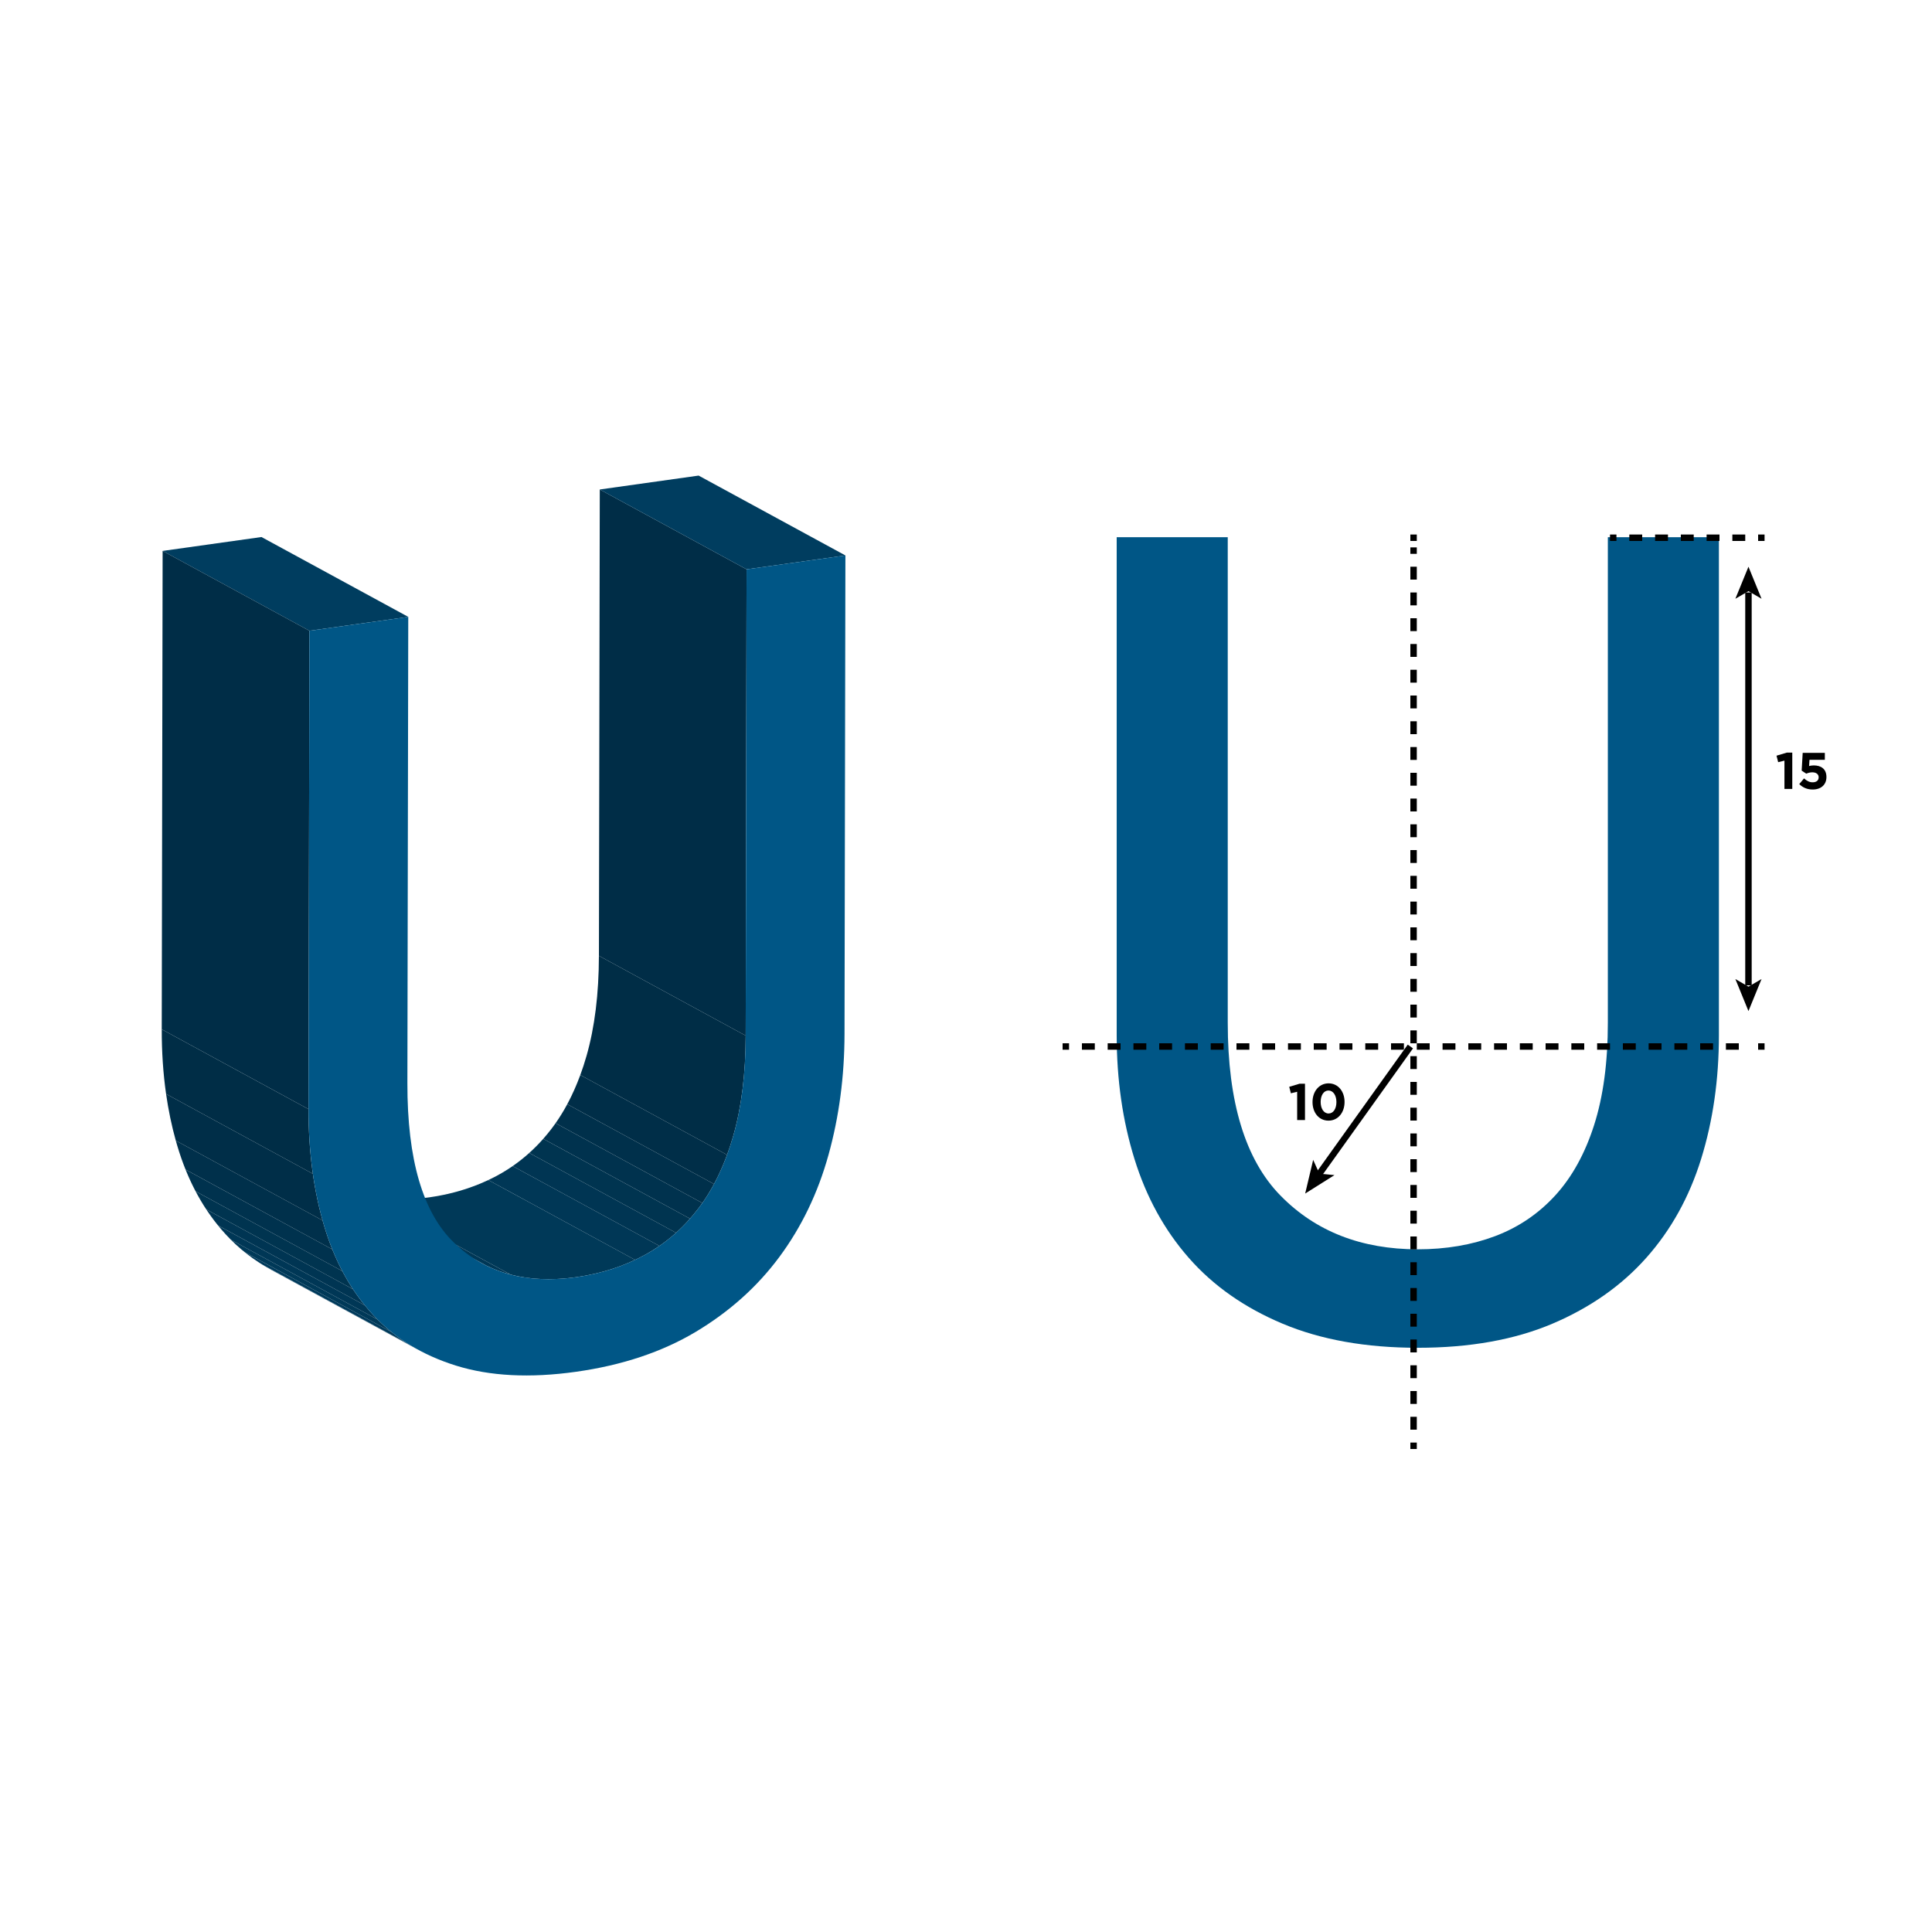 <?xml version="1.0" encoding="iso-8859-1"?>
<!-- Generator: Adobe Illustrator 15.0.0, SVG Export Plug-In . SVG Version: 6.00 Build 0)  -->
<!DOCTYPE svg PUBLIC "-//W3C//DTD SVG 1.1//EN" "http://www.w3.org/Graphics/SVG/1.1/DTD/svg11.dtd">
<svg version="1.1" id="Layer_1" xmlns="http://www.w3.org/2000/svg" xmlns:xlink="http://www.w3.org/1999/xlink" x="0px" y="0px"
	 width="300px" height="300px" viewBox="0 0 300 300" style="enable-background:new 0 0 300 300;" xml:space="preserve">
<path style="fill:#005686;" d="M220.155,209.282c-8.062,0-15.053-1.245-20.978-3.733c-5.928-2.489-10.786-5.895-14.578-10.223
	c-3.794-4.324-6.608-9.449-8.444-15.377c-1.839-5.926-2.756-12.325-2.756-19.2V83.417h17.245v75.377
	c0,12.327,2.725,21.274,8.178,26.844c5.449,5.572,12.561,8.355,21.333,8.355c4.383,0,8.383-0.681,11.999-2.045
	c3.614-1.36,6.726-3.466,9.334-6.311c2.605-2.845,4.622-6.489,6.044-10.934s2.134-9.747,2.134-15.91V83.417h17.244v77.333
	c0,6.875-0.92,13.274-2.756,19.2c-1.839,5.928-4.684,11.053-8.533,15.377c-3.853,4.328-8.711,7.733-14.577,10.223
	C235.177,208.037,228.213,209.282,220.155,209.282z"/>
<g>
	<g>
		<g style="enable-background:new    ;">
			<g style="enable-background:new    ;">
				<defs>
					<path id="SVGID_1_" style="enable-background:new    ;" d="M74.845,196.172c-7.598-4.134-15.195-8.267-22.793-12.399
						c4.097,2.229,8.973,2.942,14.619,2.148c3.901-0.548,7.467-1.707,10.689-3.464c3.215-1.767,5.99-4.18,8.318-7.237
						c2.32-3.058,4.121-6.812,5.394-11.252c1.274-4.449,1.916-9.63,1.927-15.553l22.793,12.399
						c-0.011,5.923-0.653,11.104-1.927,15.553c-1.273,4.44-3.075,8.194-5.394,11.252c-2.329,3.058-5.104,5.471-8.318,7.236
						c-3.223,1.758-6.789,2.916-10.69,3.465C83.817,199.113,78.941,198.4,74.845,196.172z"/>
				</defs>
				<clipPath id="SVGID_2_">
					<use xlink:href="#SVGID_1_"  style="overflow:visible;"/>
				</clipPath>
				<g style="clip-path:url(#SVGID_2_);enable-background:new    ;">
					<path style="fill:#003553;" d="M74.845,196.172l-22.793-12.399c0.231,0.125,0.464,0.246,0.7,0.362l22.793,12.399
						C75.309,196.418,75.075,196.297,74.845,196.172"/>
					<path style="fill:#003756;" d="M75.544,196.534l-22.793-12.399c1.189,0.585,2.442,1.047,3.757,1.388l22.793,12.399
						C77.986,197.581,76.734,197.119,75.544,196.534"/>
					<path style="fill:#003958;" d="M79.301,197.922l-22.793-12.399c3.051,0.79,6.439,0.922,10.162,0.398
						c3.292-0.463,6.345-1.36,9.155-2.685l22.793,12.398c-2.81,1.325-5.863,2.223-9.155,2.686
						C85.74,198.844,82.352,198.711,79.301,197.922"/>
					<path style="fill:#003756;" d="M98.619,195.635l-22.793-12.398c0.52-0.246,1.032-0.506,1.535-0.779
						c0.774-0.426,1.523-0.889,2.246-1.389l22.793,12.399c-0.723,0.5-1.472,0.963-2.246,1.388
						C99.65,195.13,99.139,195.39,98.619,195.635"/>
					<path style="fill:#003553;" d="M102.399,193.468l-22.793-12.399c0.899-0.622,1.759-1.302,2.578-2.04l22.793,12.399
						C104.157,192.166,103.298,192.846,102.399,193.468"/>
					<path style="fill:#003450;" d="M104.977,191.428l-22.793-12.399c0.757-0.682,1.48-1.412,2.169-2.192l22.793,12.399
						C106.457,190.016,105.734,190.746,104.977,191.428"/>
					<path style="fill:#00324E;" d="M107.146,189.235l-22.793-12.399c0.457-0.518,0.898-1.057,1.325-1.616
						c0.202-0.267,0.399-0.537,0.593-0.813l22.793,12.399c-0.194,0.276-0.392,0.547-0.593,0.813
						C108.045,188.179,107.603,188.718,107.146,189.235"/>
					<path style="fill:#00304B;" d="M109.065,186.806l-22.793-12.399c0.648-0.924,1.252-1.906,1.812-2.946l22.793,12.398
						C110.316,184.899,109.712,185.882,109.065,186.806"/>
					<path style="fill:#002E48;" d="M110.876,183.858L88.083,171.46c0.756-1.405,1.431-2.917,2.026-4.534l22.793,12.399
						C112.308,180.942,111.632,182.454,110.876,183.858"/>
					<path style="fill:#002D46;" d="M112.902,179.325l-22.793-12.399c0.349-0.949,0.67-1.936,0.963-2.958
						c1.274-4.449,1.916-9.63,1.927-15.553l22.793,12.399c-0.011,5.923-0.653,11.104-1.927,15.553
						C113.572,177.39,113.251,178.376,112.902,179.325"/>
				</g>
			</g>
			<g>
				<polygon style="fill:#002D47;" points="115.792,160.814 93,148.415 93.134,76.006 115.927,88.405 				"/>
			</g>
			<g>
				<polygon style="fill:#003D5F;" points="115.927,88.405 93.134,76.006 108.482,73.849 131.275,86.248 				"/>
			</g>
			<g style="enable-background:new    ;">
				<defs>
					<path id="SVGID_3_" style="enable-background:new    ;" d="M64.941,209.595c-2.659-1.446-5.318-2.894-7.978-4.34
						c-4.938-2.687-9.877-5.373-14.815-8.06c-2.721-1.479-5.094-3.328-7.122-5.548c-3.373-3.684-5.871-8.251-7.495-13.719
						c-1.624-5.459-2.429-11.492-2.417-18.098l22.793,12.399c-0.012,6.605,0.793,12.639,2.417,18.098
						c1.624,5.468,4.122,10.035,7.495,13.719C59.847,206.267,62.221,208.115,64.941,209.595z"/>
				</defs>
				<clipPath id="SVGID_4_">
					<use xlink:href="#SVGID_3_"  style="overflow:visible;"/>
				</clipPath>
				<g style="clip-path:url(#SVGID_4_);enable-background:new    ;">
					<path style="fill:#003C5E;" d="M64.941,209.595l-22.793-12.399c-0.502-0.272-0.992-0.559-1.47-0.856l22.793,12.399
						C63.95,209.036,64.44,209.321,64.941,209.595"/>
					<path style="fill:#003A5B;" d="M63.472,208.738l-22.793-12.399c-0.943-0.588-1.841-1.225-2.693-1.91l22.793,12.399
						C61.631,207.514,62.528,208.15,63.472,208.738"/>
					<path style="fill:#003958;" d="M60.779,206.828l-22.793-12.399c-0.752-0.606-1.469-1.25-2.149-1.933l22.793,12.399
						C59.311,205.578,60.027,206.222,60.779,206.828"/>
					<path style="fill:#003756;" d="M58.63,204.896l-22.793-12.399c-0.276-0.276-0.545-0.56-0.81-0.849
						c-0.405-0.442-0.797-0.897-1.177-1.365l22.793,12.399c0.379,0.468,0.771,0.923,1.177,1.365
						C58.084,204.336,58.354,204.619,58.63,204.896"/>
					<path style="fill:#003553;" d="M56.644,202.682L33.85,190.282c-0.644-0.792-1.251-1.622-1.822-2.488l22.793,12.399
						C55.393,201.06,56,201.889,56.644,202.682"/>
					<path style="fill:#003450;" d="M54.821,200.193l-22.793-12.399c-0.593-0.899-1.147-1.839-1.662-2.818l22.793,12.399
						C53.674,198.354,54.228,199.294,54.821,200.193"/>
					<path style="fill:#00324E;" d="M53.159,197.375l-22.793-12.399c-0.566-1.075-1.084-2.198-1.556-3.37l22.793,12.398
						C52.075,195.176,52.593,196.3,53.159,197.375"/>
					<path style="fill:#00304B;" d="M51.603,194.004L28.81,181.605c-0.474-1.177-0.899-2.402-1.278-3.677
						c-0.081-0.271-0.16-0.545-0.236-0.819l22.793,12.399c0.077,0.274,0.155,0.548,0.236,0.819
						C50.704,191.603,51.13,192.828,51.603,194.004"/>
					<path style="fill:#002E48;" d="M50.089,189.509l-22.793-12.399c-0.646-2.313-1.149-4.729-1.509-7.244l22.793,12.399
						C48.939,184.78,49.442,187.195,50.089,189.509"/>
					<path style="fill:#002D46;" d="M48.581,182.265l-22.793-12.399c-0.454-3.183-0.678-6.527-0.672-10.034l22.793,12.399
						C47.902,175.736,48.126,179.081,48.581,182.265"/>
				</g>
			</g>
			<g>
				<polygon style="fill:#003D5F;" points="48.047,97.945 25.253,85.546 40.602,83.389 63.395,95.788 				"/>
			</g>
			<g>
				<polygon style="fill:#002D47;" points="47.909,172.23 25.115,159.831 25.253,85.546 48.047,97.945 				"/>
			</g>
			<g>
				<path style="fill:#005686;" d="M131.275,86.248l-0.138,74.286c-0.012,6.604-0.841,12.867-2.486,18.786
					c-1.645,5.927-4.185,11.202-7.621,15.843c-3.436,4.641-7.768,8.517-12.995,11.646c-5.228,3.12-11.422,5.192-18.599,6.201
					c-7.169,1.008-13.391,0.681-18.657-0.966c-5.274-1.652-9.594-4.313-12.958-7.997c-3.373-3.684-5.871-8.251-7.495-13.719
					c-1.624-5.459-2.429-11.492-2.417-18.098l0.138-74.285l15.348-2.157l-0.135,72.409c-0.022,11.837,2.389,20.099,7.233,24.759
					c4.836,4.68,11.168,6.461,18.97,5.364c3.901-0.549,7.467-1.707,10.69-3.465c3.214-1.766,5.99-4.179,8.318-7.236
					c2.319-3.058,4.121-6.812,5.394-11.252c1.274-4.449,1.916-9.63,1.927-15.553l0.135-72.409L131.275,86.248z"/>
			</g>
		</g>
	</g>
</g>
<g>
	<g>
		<line style="fill:none;stroke:#000000;stroke-miterlimit:10;" x1="165" y1="162.5" x2="166" y2="162.5"/>
		<line style="fill:none;stroke:#000000;stroke-miterlimit:10;stroke-dasharray:2,2;" x1="168" y1="162.5" x2="272" y2="162.5"/>
		<line style="fill:none;stroke:#000000;stroke-miterlimit:10;" x1="273" y1="162.5" x2="274" y2="162.5"/>
	</g>
</g>
<g>
	<g>
		<line style="fill:none;stroke:#000000;stroke-miterlimit:10;" x1="250" y1="83.5" x2="251" y2="83.5"/>
		<line style="fill:none;stroke:#000000;stroke-miterlimit:10;stroke-dasharray:2,2;" x1="253" y1="83.5" x2="272" y2="83.5"/>
		<line style="fill:none;stroke:#000000;stroke-miterlimit:10;" x1="273" y1="83.5" x2="274" y2="83.5"/>
	</g>
</g>
<g>
	<g>
		<line style="fill:none;stroke:#000000;stroke-miterlimit:10;" x1="219.5" y1="225" x2="219.5" y2="224"/>
		<line style="fill:none;stroke:#000000;stroke-miterlimit:10;stroke-dasharray:2,2;" x1="219.5" y1="222" x2="219.5" y2="85"/>
		<line style="fill:none;stroke:#000000;stroke-miterlimit:10;" x1="219.5" y1="84" x2="219.5" y2="83"/>
	</g>
</g>
<g>
	<g>
		<line style="fill:none;stroke:#000000;stroke-miterlimit:10;" x1="219" y1="162.5" x2="204.721" y2="182.462"/>
		<g>
			<polygon points="202.667,185.333 203.908,180.104 204.874,182.247 207.214,182.47 			"/>
		</g>
	</g>
</g>
<g>
	<path d="M201.423,169.526l-0.975,0.24l-0.256-1.008l1.606-0.479h0.84v5.637h-1.216V169.526z"/>
	<path d="M203.808,171.134v-0.017c0-1.623,1.008-2.895,2.495-2.895c1.479,0,2.479,1.256,2.479,2.879v0.016
		c0,1.623-1,2.895-2.495,2.895S203.808,172.757,203.808,171.134z M207.518,171.134v-0.017c0-1.015-0.495-1.782-1.231-1.782
		c-0.735,0-1.215,0.743-1.215,1.767v0.016c0,1.023,0.487,1.783,1.231,1.783C207.046,172.9,207.518,172.149,207.518,171.134z"/>
</g>
<g>
	<path d="M277.089,118.11l-0.975,0.24l-0.256-1.008l1.606-0.479h0.84v5.637h-1.216V118.11z"/>
	<path d="M279.386,121.757l0.744-0.888c0.423,0.384,0.839,0.607,1.335,0.607c0.575,0,0.936-0.28,0.936-0.775v-0.017
		c0-0.479-0.408-0.759-0.991-0.759c-0.353,0-0.672,0.096-0.936,0.207l-0.712-0.472l0.16-2.758h3.438v1.079h-2.383l-0.063,0.968
		c0.224-0.057,0.424-0.097,0.735-0.097c1.088,0,1.959,0.528,1.959,1.791v0.017c0,1.184-0.84,1.935-2.127,1.935
		C280.585,122.596,279.93,122.276,279.386,121.757z"/>
</g>
<g>
	<g>
		<line style="fill:none;stroke:#000000;stroke-miterlimit:10;" x1="271.5" y1="92" x2="271.5" y2="153"/>
		<g>
			<polygon points="271.5,88 269.467,92.975 271.5,91.794 273.532,92.975 			"/>
		</g>
		<g>
			<polygon points="271.5,157 269.467,152.025 271.5,153.206 273.532,152.025 			"/>
		</g>
	</g>
</g>
</svg>
